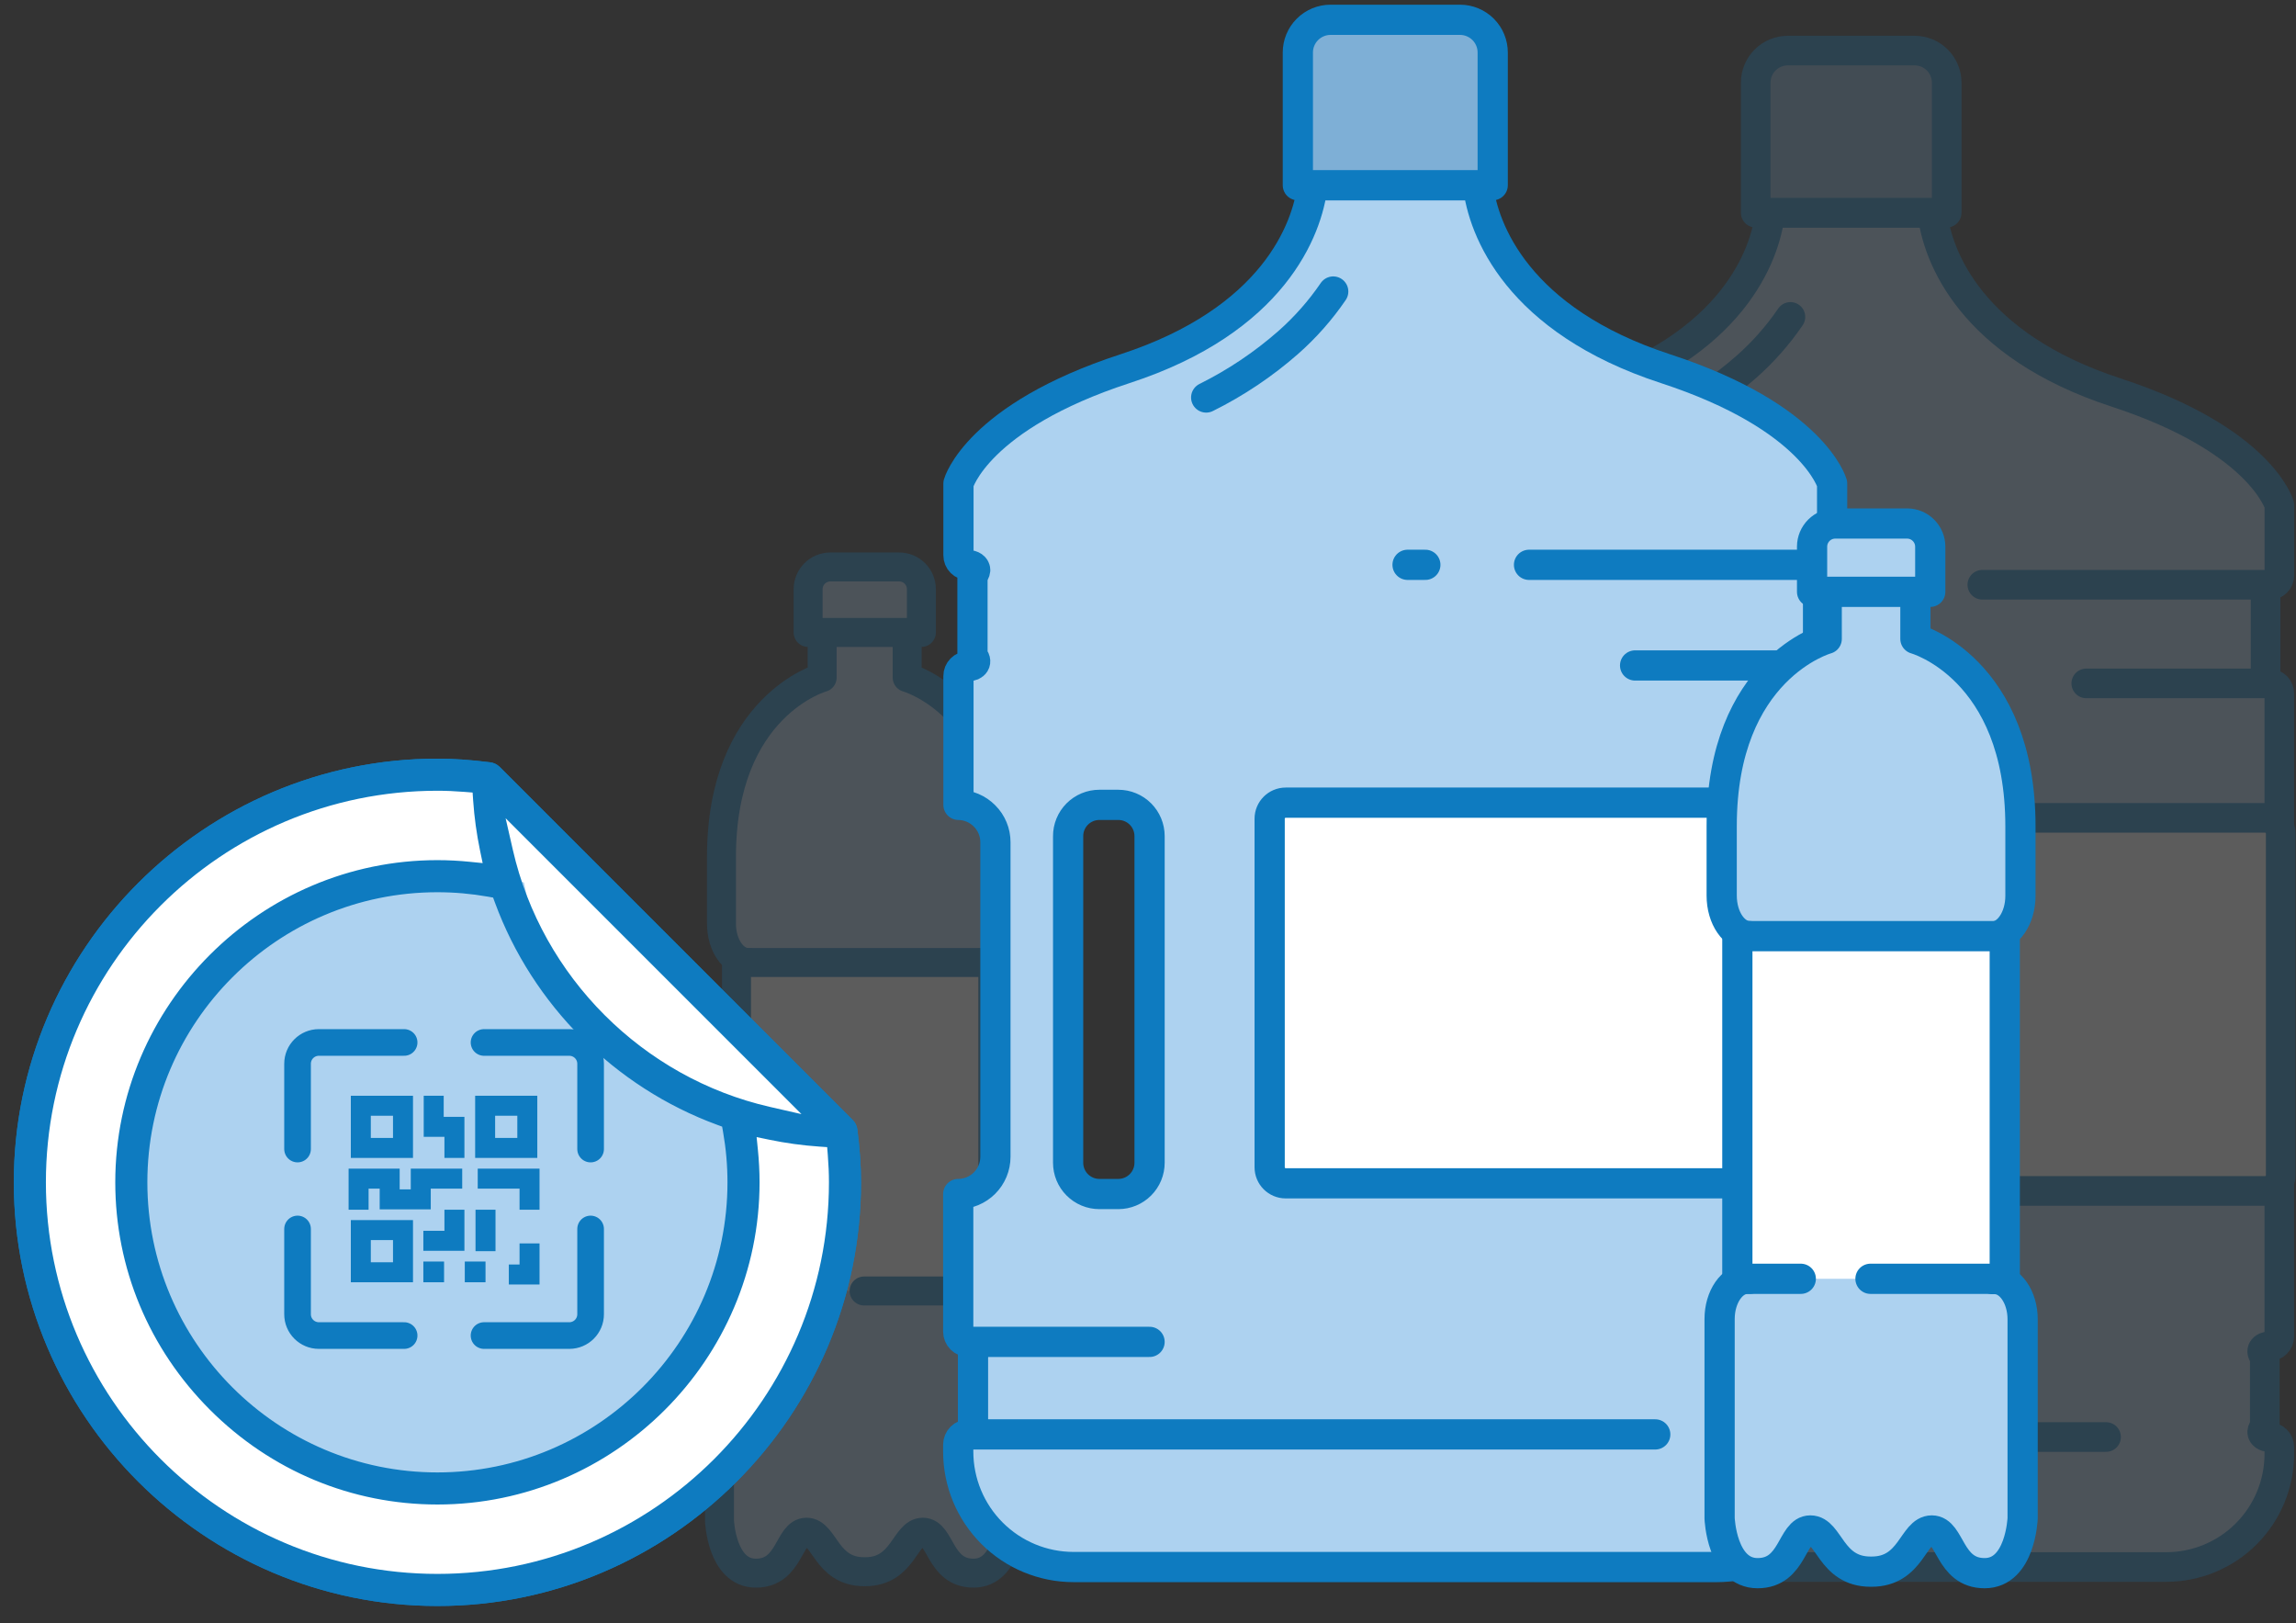 <?xml version="1.0" encoding="UTF-8"?> <svg xmlns="http://www.w3.org/2000/svg" width="232" height="164" viewBox="0 0 232 164" fill="none"><rect x="0" y="0" width="232" height="164" fill="#333333" stroke="none"/> <g opacity="0.2"> <path d="M229.341 59.114C229.47 59.114 229.597 59.089 229.716 59.04C229.835 58.99 229.943 58.918 230.035 58.827C230.126 58.736 230.198 58.628 230.247 58.509C230.297 58.39 230.322 58.262 230.322 58.133V51.031C230.322 51.031 228.48 44.445 213.81 39.654C199.141 34.864 195.75 25.885 195.251 21.496H178.866C178.366 25.885 174.976 34.869 160.306 39.654C145.636 44.439 143.8 51.031 143.8 51.031V58.133C143.8 58.262 143.824 58.39 143.873 58.51C143.922 58.629 143.995 58.737 144.086 58.829C144.177 58.92 144.286 58.992 144.405 59.041C144.524 59.09 144.652 59.115 144.781 59.114C145.143 59.114 145.458 59.309 145.458 59.602C145.449 59.698 145.42 59.791 145.374 59.876C145.328 59.961 145.265 60.036 145.189 60.096V68.127C145.762 68.701 145.321 69.114 144.781 69.114C144.652 69.114 144.524 69.138 144.405 69.187C144.286 69.236 144.177 69.309 144.086 69.4C143.995 69.491 143.922 69.6 143.873 69.719C143.824 69.838 143.8 69.966 143.8 70.095V82.849C144.772 82.86 145.699 83.254 146.382 83.945C146.725 84.286 146.997 84.692 147.182 85.139C147.367 85.586 147.462 86.066 147.461 86.549V117.696C147.461 118.674 147.073 119.611 146.382 120.303C145.692 120.994 144.755 121.384 143.777 121.385V135.005C143.777 135.275 143.884 135.534 144.074 135.725C144.265 135.917 144.523 136.025 144.793 136.026C145.171 136.026 145.504 136.233 145.504 136.537C145.497 136.635 145.469 136.73 145.424 136.816C145.379 136.903 145.316 136.98 145.24 137.042V144.167C145.814 144.741 145.355 145.189 144.793 145.189C144.523 145.189 144.265 145.296 144.075 145.486C143.884 145.676 143.777 145.935 143.777 146.204V146.892C143.777 149.923 144.981 152.83 147.125 154.974C149.268 157.117 152.175 158.321 155.206 158.321H218.888C221.919 158.321 224.826 157.117 226.969 154.974C229.112 152.83 230.316 149.923 230.316 146.892V146.204C230.315 145.934 230.206 145.676 230.015 145.486C229.824 145.295 229.565 145.189 229.295 145.189C228.916 145.189 228.584 144.982 228.584 144.672C228.591 144.575 228.618 144.479 228.664 144.393C228.709 144.306 228.772 144.229 228.847 144.167V137.042C228.274 136.468 228.733 136.026 229.295 136.026C229.566 136.026 229.826 135.919 230.017 135.727C230.209 135.536 230.316 135.276 230.316 135.005V70.078C230.318 69.948 230.295 69.819 230.247 69.699C230.199 69.578 230.128 69.468 230.037 69.375C229.946 69.282 229.838 69.209 229.719 69.158C229.599 69.107 229.471 69.081 229.341 69.08C228.979 69.08 228.658 68.885 228.658 68.592C228.667 68.495 228.696 68.401 228.742 68.315C228.788 68.229 228.852 68.154 228.928 68.093V60.061C228.354 59.556 228.796 59.114 229.341 59.114ZM162.727 118.287C162.727 119.108 162.401 119.895 161.822 120.476C161.242 121.057 160.455 121.384 159.635 121.385H157.753C156.932 121.384 156.146 121.057 155.566 120.476C154.986 119.895 154.661 119.108 154.661 118.287V85.958C154.658 85.551 154.737 85.147 154.891 84.77C155.045 84.393 155.273 84.05 155.56 83.761C155.848 83.472 156.189 83.242 156.566 83.086C156.942 82.93 157.345 82.849 157.753 82.849H159.635C160.455 82.849 161.241 83.175 161.821 83.755C162.401 84.335 162.727 85.121 162.727 85.941V118.287Z" fill="#ADD2F0" stroke="#0E7BC0" stroke-width="2.992" stroke-linecap="round" stroke-linejoin="round"></path> <path d="M228.866 82.632H176.21C175.333 82.632 174.621 83.343 174.621 84.221V118.736C174.621 119.613 175.333 120.325 176.21 120.325H228.866C229.743 120.325 230.455 119.613 230.455 118.736V84.221C230.455 83.343 229.743 82.632 228.866 82.632Z" fill="white" stroke="#0E7BC0" stroke-width="2.992" stroke-linecap="round" stroke-linejoin="round"></path> <path d="M168.332 42.513C171.269 41.055 174.004 39.221 176.467 37.057C178.153 35.569 179.646 33.877 180.914 32.02" stroke="#0E7BC0" stroke-width="2.992" stroke-linecap="round" stroke-linejoin="round"></path> <path d="M180.648 5.111H193.464C194.324 5.111 195.149 5.453 195.757 6.061C196.364 6.669 196.706 7.493 196.706 8.353V21.491H177.406V8.353C177.406 7.493 177.748 6.669 178.356 6.061C178.964 5.453 179.788 5.111 180.648 5.111V5.111Z" fill="#7EAFD6" stroke="#0E7BC0" stroke-width="2.992" stroke-linecap="round" stroke-linejoin="round"></path> <path d="M144.816 145.188H212.807" stroke="#0E7BC0" stroke-width="2.992" stroke-linecap="round" stroke-linejoin="round"></path> <path d="M144.816 136.027H162.728" stroke="#0E7BC0" stroke-width="2.992" stroke-linecap="round" stroke-linejoin="round"></path> <path d="M190.035 59.08H188.273" stroke="#0E7BC0" stroke-width="2.992" stroke-linecap="round" stroke-linejoin="round"></path> <path d="M228.979 59.08H200.305" stroke="#0E7BC0" stroke-width="2.992" stroke-linecap="round" stroke-linejoin="round"></path> <path d="M228.714 69.046H210.809" stroke="#0E7BC0" stroke-width="2.992" stroke-linecap="round" stroke-linejoin="round"></path> </g> <g opacity="0.2"> <path d="M91.665 63.881V68.454C91.665 68.454 101.839 71.26 101.839 86.612V93.346C101.839 95.5 100.632 97.274 99.14 97.274V130.459H99.347C100.84 130.459 102.052 132.204 102.052 134.359V153.628C102.052 153.628 101.844 158.942 98.371 158.942C94.897 158.942 95.094 154.806 93.253 154.806C91.413 154.806 91.312 158.796 87.423 158.796H87.322C83.439 158.796 83.333 154.806 81.492 154.806C79.652 154.806 79.859 158.942 76.38 158.942C72.901 158.942 72.699 153.628 72.699 153.628V134.33C72.699 132.176 73.911 130.431 75.404 130.431H75.606V97.246C74.113 97.246 72.901 95.5 72.901 93.318V86.584C72.896 71.26 83.075 68.454 83.075 68.454V63.881" fill="#ADD2F0"></path> <path d="M91.665 63.881V68.454C91.665 68.454 101.839 71.26 101.839 86.612V93.346C101.839 95.5 100.632 97.274 99.14 97.274V130.459H99.347C100.84 130.459 102.052 132.204 102.052 134.359V153.628C102.052 153.628 101.844 158.942 98.371 158.942C94.897 158.942 95.094 154.806 93.253 154.806C91.413 154.806 91.312 158.796 87.423 158.796H87.322C83.439 158.796 83.333 154.806 81.492 154.806C79.652 154.806 79.859 158.942 76.38 158.942C72.901 158.942 72.699 153.628 72.699 153.628V134.33C72.699 132.176 73.911 130.431 75.404 130.431H75.606V97.246C74.113 97.246 72.901 95.5 72.901 93.318V86.584C72.896 71.26 83.075 68.454 83.075 68.454V63.881" stroke="#0E7BC0" stroke-width="2.926" stroke-linecap="round" stroke-linejoin="round"></path> <path d="M80.562 130.432H74.418V97.247H100.32V130.432H87.313" fill="white"></path> <path d="M80.562 130.432H74.418V97.247H100.32V130.432H87.313" stroke="#0E7BC0" stroke-width="2.926" stroke-linecap="round" stroke-linejoin="round"></path> <path d="M83.884 57.282H90.859C91.454 57.282 92.025 57.519 92.446 57.94C92.867 58.361 93.103 58.931 93.103 59.527V63.898H81.656V59.51C81.661 58.92 81.897 58.356 82.314 57.94C82.73 57.523 83.294 57.287 83.884 57.282V57.282Z" fill="#ADD2F0" stroke="#0E7BC0" stroke-width="2.926" stroke-linecap="round" stroke-linejoin="round"></path> </g> <path d="M184.126 57.101C184.257 57.101 184.388 57.075 184.509 57.025C184.631 56.975 184.741 56.901 184.834 56.808C184.927 56.715 185.001 56.605 185.051 56.483C185.101 56.362 185.127 56.232 185.127 56.1V48.853C185.127 48.853 183.248 42.133 168.28 37.246C153.312 32.358 149.853 23.197 149.343 18.719H132.625C132.116 23.197 128.657 32.364 113.689 37.246C98.721 42.128 96.848 48.853 96.848 48.853V56.1C96.847 56.232 96.872 56.362 96.922 56.484C96.972 56.606 97.046 56.717 97.139 56.81C97.232 56.903 97.343 56.977 97.465 57.027C97.586 57.077 97.717 57.102 97.849 57.101C98.217 57.101 98.539 57.3 98.539 57.599C98.53 57.697 98.501 57.792 98.453 57.879C98.406 57.965 98.342 58.041 98.264 58.102V66.297C98.85 66.883 98.399 67.304 97.849 67.304C97.717 67.303 97.586 67.329 97.465 67.379C97.343 67.429 97.232 67.503 97.139 67.596C97.046 67.689 96.972 67.799 96.922 67.921C96.872 68.043 96.847 68.174 96.848 68.305V81.318C97.839 81.329 98.785 81.731 99.482 82.436C99.832 82.784 100.109 83.199 100.298 83.655C100.487 84.111 100.583 84.6 100.582 85.094V116.873C100.582 117.871 100.187 118.827 99.482 119.533C98.777 120.238 97.822 120.636 96.824 120.637V134.534C96.824 134.809 96.933 135.073 97.127 135.269C97.322 135.464 97.585 135.574 97.86 135.576C98.247 135.576 98.586 135.787 98.586 136.097C98.579 136.196 98.551 136.293 98.504 136.382C98.458 136.471 98.394 136.549 98.317 136.612V143.882C98.902 144.468 98.434 144.924 97.86 144.924C97.585 144.924 97.322 145.033 97.128 145.228C96.933 145.422 96.824 145.685 96.824 145.96V146.663C96.824 149.755 98.053 152.721 100.24 154.908C102.426 157.095 105.392 158.323 108.485 158.323H173.461C176.553 158.323 179.519 157.095 181.706 154.908C183.893 152.721 185.121 149.755 185.121 146.663V145.96C185.12 145.685 185.009 145.421 184.814 145.227C184.619 145.033 184.355 144.924 184.079 144.924C183.693 144.924 183.353 144.713 183.353 144.397C183.361 144.298 183.389 144.201 183.435 144.112C183.481 144.024 183.545 143.945 183.623 143.882V136.612C183.037 136.027 183.506 135.576 184.079 135.576C184.356 135.576 184.621 135.466 184.816 135.271C185.011 135.075 185.121 134.81 185.121 134.534V68.288C185.123 68.155 185.099 68.024 185.051 67.901C185.002 67.778 184.929 67.665 184.836 67.571C184.744 67.476 184.633 67.4 184.511 67.349C184.389 67.297 184.258 67.27 184.126 67.269C183.757 67.269 183.429 67.07 183.429 66.772C183.439 66.673 183.468 66.576 183.515 66.489C183.562 66.401 183.627 66.324 183.705 66.262V58.067C183.119 57.552 183.57 57.101 184.126 57.101ZM116.159 117.476C116.159 118.314 115.827 119.117 115.235 119.709C114.644 120.302 113.841 120.636 113.004 120.637H111.084C110.246 120.636 109.444 120.302 108.852 119.709C108.261 119.117 107.929 118.314 107.929 117.476V84.491C107.926 84.075 108.006 83.663 108.164 83.278C108.321 82.893 108.553 82.543 108.847 82.248C109.14 81.954 109.488 81.719 109.872 81.56C110.256 81.4 110.668 81.318 111.084 81.318H113.004C113.841 81.318 114.643 81.65 115.235 82.242C115.827 82.834 116.159 83.636 116.159 84.473V117.476Z" fill="#ADD2F0" stroke="#0E7BC0" stroke-width="3.053" stroke-linecap="round" stroke-linejoin="round"></path> <path d="M183.64 81.096H129.914C129.019 81.096 128.293 81.822 128.293 82.717V117.933C128.293 118.828 129.019 119.554 129.914 119.554H183.64C184.535 119.554 185.261 118.828 185.261 117.933V82.717C185.261 81.822 184.535 81.096 183.64 81.096Z" fill="white" stroke="#0E7BC0" stroke-width="3.053" stroke-linecap="round" stroke-linejoin="round"></path> <path d="M121.879 40.16C124.876 38.673 127.666 36.802 130.179 34.594C131.899 33.075 133.423 31.349 134.716 29.454" stroke="#0E7BC0" stroke-width="3.053" stroke-linecap="round" stroke-linejoin="round"></path> <path d="M134.448 2H147.525C148.402 2 149.243 2.348 149.864 2.969C150.484 3.589 150.832 4.43 150.832 5.307V18.712H131.141V5.307C131.141 4.43 131.489 3.589 132.109 2.969C132.73 2.348 133.571 2 134.448 2V2Z" fill="#7EAFD6" stroke="#0E7BC0" stroke-width="3.053" stroke-linecap="round" stroke-linejoin="round"></path> <path d="M97.883 144.924H167.255" stroke="#0E7BC0" stroke-width="3.053" stroke-linecap="round" stroke-linejoin="round"></path> <path d="M97.883 135.575H116.158" stroke="#0E7BC0" stroke-width="3.053" stroke-linecap="round" stroke-linejoin="round"></path> <path d="M144.024 57.066H142.227" stroke="#0E7BC0" stroke-width="3.053" stroke-linecap="round" stroke-linejoin="round"></path> <path d="M183.757 57.066H154.5" stroke="#0E7BC0" stroke-width="3.053" stroke-linecap="round" stroke-linejoin="round"></path> <path d="M183.488 67.234H165.219" stroke="#0E7BC0" stroke-width="3.053" stroke-linecap="round" stroke-linejoin="round"></path> <path d="M193.543 59.775V64.546C193.543 64.546 204.156 67.473 204.156 83.489V90.513C204.156 92.761 202.897 94.611 201.34 94.611V129.229H201.557C203.114 129.229 204.378 131.05 204.378 133.298V153.399C204.378 153.399 204.162 158.943 200.538 158.943C196.915 158.943 197.12 154.628 195.2 154.628C193.28 154.628 193.174 158.79 189.118 158.79H189.013C184.962 158.79 184.851 154.628 182.931 154.628C181.011 154.628 181.227 158.943 177.598 158.943C173.969 158.943 173.758 153.399 173.758 153.399V133.268C173.758 131.021 175.022 129.2 176.579 129.2H176.79V94.581C175.233 94.581 173.969 92.761 173.969 90.484V83.459C173.963 67.473 184.581 64.546 184.581 64.546V59.775" fill="#ADD2F0"></path> <path d="M193.543 59.775V64.546C193.543 64.546 204.156 67.473 204.156 83.489V90.513C204.156 92.761 202.897 94.611 201.34 94.611V129.229H201.557C203.114 129.229 204.378 131.05 204.378 133.298V153.399C204.378 153.399 204.162 158.943 200.538 158.943C196.915 158.943 197.12 154.628 195.2 154.628C193.28 154.628 193.174 158.79 189.118 158.79H189.013C184.962 158.79 184.851 154.628 182.931 154.628C181.011 154.628 181.227 158.943 177.598 158.943C173.969 158.943 173.758 153.399 173.758 153.399V133.268C173.758 131.021 175.022 129.2 176.579 129.2H176.79V94.581C175.233 94.581 173.969 92.761 173.969 90.484V83.459C173.963 67.473 184.581 64.546 184.581 64.546V59.775" stroke="#0E7BC0" stroke-width="3.053" stroke-linecap="round" stroke-linejoin="round"></path> <path d="M181.961 129.201H175.551V94.582H202.571V129.201H189.003" fill="white"></path> <path d="M181.961 129.201H175.551V94.582H202.571V129.201H189.003" stroke="#0E7BC0" stroke-width="3.053" stroke-linecap="round" stroke-linejoin="round"></path> <path d="M185.425 52.892H192.702C193.323 52.892 193.918 53.138 194.357 53.577C194.796 54.017 195.043 54.612 195.043 55.233V59.793H183.102V55.215C183.106 54.601 183.352 54.012 183.787 53.577C184.222 53.142 184.811 52.896 185.425 52.892V52.892Z" fill="#ADD2F0" stroke="#0E7BC0" stroke-width="3.053" stroke-linecap="round" stroke-linejoin="round"></path> <g clip-path="url(#clip0_4979_77004)"> <path d="M74.486 119.455C74.486 136.925 60.927 151.087 44.2 151.087C27.474 151.087 13.914 136.925 13.914 119.455C13.914 101.985 27.474 87.823 44.2 87.823C47.242 87.823 50.179 88.292 52.949 89.163C56.315 107.341 73.49 111.379 73.49 111.379C74.14 113.957 74.486 116.664 74.486 119.455Z" fill="#ADD2F0"></path> <path d="M59.678 124.168V132.783C59.678 133.972 58.714 134.936 57.525 134.936H48.91" stroke="#0E7BC0" stroke-width="2.692" stroke-linecap="round" stroke-linejoin="round"></path> <path d="M48.91 105.324H57.525C58.714 105.324 59.678 106.288 59.678 107.478V116.093" stroke="#0E7BC0" stroke-width="2.692" stroke-linecap="round" stroke-linejoin="round"></path> <path d="M30.066 116.092V107.477C30.066 106.287 31.031 105.323 32.22 105.323H40.835" stroke="#0E7BC0" stroke-width="2.692" stroke-linecap="round" stroke-linejoin="round"></path> <path d="M40.835 134.936H32.22C31.031 134.936 30.066 133.972 30.066 132.783V124.168" stroke="#0E7BC0" stroke-width="2.692" stroke-linecap="round" stroke-linejoin="round"></path> <rect x="36.459" y="111.718" width="4.262" height="4.262" stroke="#0E7BC0" stroke-width="2.019"></rect> <rect x="36.459" y="124.28" width="4.262" height="4.262" stroke="#0E7BC0" stroke-width="2.019"></rect> <rect x="49.021" y="111.717" width="4.262" height="4.262" stroke="#0E7BC0" stroke-width="2.019"></rect> <rect x="44.871" y="127.457" width="2.094" height="2.094" transform="rotate(90 44.871 127.457)" fill="#0E7BC0"></rect> <rect x="49.059" y="127.457" width="2.094" height="2.094" transform="rotate(90 49.059 127.457)" fill="#0E7BC0"></rect> <path d="M43.824 110.707V113.848H45.918V116.989" stroke="#0E7BC0" stroke-width="2.019"></path> <path d="M36.234 122.223V119.082H39.375V121.176H42.516V119.082H46.704" stroke="#0E7BC0" stroke-width="2.019"></path> <path d="M48.273 119.082H53.508V122.223" stroke="#0E7BC0" stroke-width="2.019"></path> <path d="M53.508 125.626V128.767H51.414" stroke="#0E7BC0" stroke-width="2.019"></path> <path d="M49.059 126.41V122.223" stroke="#0E7BC0" stroke-width="2.019"></path> <path d="M45.918 122.223V125.363H42.777" stroke="#0E7BC0" stroke-width="2.019"></path> <path fill-rule="evenodd" clip-rule="evenodd" d="M77.603 117.047C77.603 117.047 77.603 117.047 77.603 117.047C77.605 117.072 77.607 117.098 77.609 117.123C77.607 117.098 77.605 117.072 77.603 117.047ZM50.49 77.482L86.171 113.164C86.43 113.422 86.591 113.769 86.633 114.108C86.887 116.128 87.003 117.825 87.003 119.455C87.003 143.021 67.766 162.259 44.199 162.259C20.633 162.259 1.395 143.022 1.395 119.455C1.395 95.889 20.631 76.65 44.199 76.65C45.829 76.65 47.525 76.767 49.545 77.02C49.884 77.063 50.232 77.225 50.49 77.482ZM50.012 91.194L49.825 90.685L49.291 90.591C47.618 90.296 45.911 90.145 44.199 90.145C28.037 90.145 14.89 103.293 14.89 119.455C14.89 135.617 28.037 148.764 44.199 148.764C60.361 148.764 73.508 135.617 73.508 119.455C73.508 117.742 73.357 116.036 73.062 114.362L72.968 113.828L72.459 113.641C62.12 109.841 53.811 101.529 50.012 91.194ZM80.986 112.564L51.09 82.667L51.819 85.858C54.755 98.696 64.957 108.898 77.795 111.834L80.986 112.564ZM47.81 80.882L47.755 80.073L46.946 80.008C45.977 79.93 45.077 79.892 44.199 79.892C22.383 79.892 4.637 97.639 4.637 119.455C4.637 141.27 22.383 159.017 44.199 159.017C66.014 159.017 83.761 141.27 83.761 119.455C83.761 118.577 83.723 117.676 83.646 116.707L83.581 115.899L82.771 115.843C81.06 115.725 79.37 115.491 77.71 115.145L76.452 114.883L76.581 116.162C76.691 117.256 76.75 118.355 76.75 119.455C76.75 137.353 62.099 152.006 44.199 152.006C35.55 152.006 27.391 148.61 21.217 142.436C15.043 136.262 11.648 128.103 11.648 119.455C11.648 101.556 26.298 86.903 44.199 86.903C45.298 86.903 46.397 86.962 47.491 87.073L48.77 87.202L48.508 85.943C48.163 84.284 47.928 82.594 47.81 80.882Z" fill="#0E7BC0"></path> </g> <g clip-path="url(#clip1_4979_77004)"> <path d="M39.014 79.122C40.721 78.781 45.293 78.303 49.934 79.122L85.424 114.612L83.376 133.039L76.893 144.641L65.29 155.561L49.934 160.68L32.872 158.974L18.54 152.49L9.667 142.594L4.89 129.627L3.184 123.143L4.89 108.128L7.62 99.938L16.151 88.677L29.459 80.828L39.014 79.122Z" fill="white"></path> <path d="M74.486 119.455C74.486 136.925 60.927 151.087 44.2 151.087C27.474 151.087 13.914 136.925 13.914 119.455C13.914 101.985 27.474 87.823 44.2 87.823C47.242 87.823 50.179 88.292 52.949 89.163C56.315 107.341 73.49 111.379 73.49 111.379C74.14 113.957 74.486 116.664 74.486 119.455Z" fill="#ADD2F0"></path> <path d="M59.678 124.168V132.783C59.678 133.972 58.714 134.936 57.525 134.936H48.91" stroke="#0E7BC0" stroke-width="2.692" stroke-linecap="round" stroke-linejoin="round"></path> <path d="M48.91 105.324H57.525C58.714 105.324 59.678 106.288 59.678 107.478V116.093" stroke="#0E7BC0" stroke-width="2.692" stroke-linecap="round" stroke-linejoin="round"></path> <path d="M30.066 116.092V107.477C30.066 106.287 31.031 105.323 32.22 105.323H40.835" stroke="#0E7BC0" stroke-width="2.692" stroke-linecap="round" stroke-linejoin="round"></path> <path d="M40.835 134.936H32.22C31.031 134.936 30.066 133.972 30.066 132.783V124.168" stroke="#0E7BC0" stroke-width="2.692" stroke-linecap="round" stroke-linejoin="round"></path> <rect x="36.459" y="111.718" width="4.262" height="4.262" stroke="#0E7BC0" stroke-width="2.019"></rect> <rect x="36.459" y="124.28" width="4.262" height="4.262" stroke="#0E7BC0" stroke-width="2.019"></rect> <rect x="49.021" y="111.717" width="4.262" height="4.262" stroke="#0E7BC0" stroke-width="2.019"></rect> <rect x="44.871" y="127.457" width="2.094" height="2.094" transform="rotate(90 44.871 127.457)" fill="#0E7BC0"></rect> <rect x="49.059" y="127.457" width="2.094" height="2.094" transform="rotate(90 49.059 127.457)" fill="#0E7BC0"></rect> <path d="M43.824 110.707V113.848H45.918V116.989" stroke="#0E7BC0" stroke-width="2.019"></path> <path d="M36.234 122.223V119.082H39.375V121.176H42.516V119.082H46.704" stroke="#0E7BC0" stroke-width="2.019"></path> <path d="M48.273 119.082H53.508V122.223" stroke="#0E7BC0" stroke-width="2.019"></path> <path d="M53.508 125.626V128.767H51.414" stroke="#0E7BC0" stroke-width="2.019"></path> <path d="M49.059 126.41V122.223" stroke="#0E7BC0" stroke-width="2.019"></path> <path d="M45.918 122.223V125.363H42.777" stroke="#0E7BC0" stroke-width="2.019"></path> <path fill-rule="evenodd" clip-rule="evenodd" d="M77.603 117.047C77.603 117.047 77.603 117.047 77.603 117.047C77.605 117.072 77.607 117.098 77.609 117.123C77.607 117.098 77.605 117.072 77.603 117.047ZM50.49 77.482L86.171 113.164C86.43 113.422 86.591 113.769 86.633 114.108C86.887 116.128 87.003 117.825 87.003 119.455C87.003 143.021 67.766 162.259 44.199 162.259C20.633 162.259 1.395 143.022 1.395 119.455C1.395 95.889 20.631 76.65 44.199 76.65C45.829 76.65 47.525 76.767 49.545 77.02C49.884 77.063 50.232 77.225 50.49 77.482ZM50.012 91.194L49.825 90.685L49.291 90.591C47.618 90.296 45.911 90.145 44.199 90.145C28.037 90.145 14.89 103.293 14.89 119.455C14.89 135.617 28.037 148.764 44.199 148.764C60.361 148.764 73.508 135.617 73.508 119.455C73.508 117.742 73.357 116.036 73.062 114.362L72.968 113.828L72.459 113.641C62.12 109.841 53.811 101.529 50.012 91.194ZM80.986 112.564L51.09 82.667L51.819 85.858C54.755 98.696 64.957 108.898 77.795 111.834L80.986 112.564ZM47.81 80.882L47.755 80.073L46.946 80.008C45.977 79.93 45.077 79.892 44.199 79.892C22.383 79.892 4.637 97.639 4.637 119.455C4.637 141.27 22.383 159.017 44.199 159.017C66.014 159.017 83.761 141.27 83.761 119.455C83.761 118.577 83.723 117.676 83.646 116.707L83.581 115.899L82.771 115.843C81.06 115.725 79.37 115.491 77.71 115.145L76.452 114.883L76.581 116.162C76.691 117.256 76.75 118.355 76.75 119.455C76.75 137.353 62.099 152.006 44.199 152.006C35.55 152.006 27.391 148.61 21.217 142.436C15.043 136.262 11.648 128.103 11.648 119.455C11.648 101.556 26.298 86.903 44.199 86.903C45.298 86.903 46.397 86.962 47.491 87.073L48.77 87.202L48.508 85.943C48.163 84.284 47.928 82.594 47.81 80.882Z" fill="#0E7BC0"></path> </g> <defs> <clipPath id="clip0_4979_77004"> <rect width="87.493" height="87.493" fill="white" transform="translate(0.453 75.709)"></rect> </clipPath> <clipPath id="clip1_4979_77004"> <rect width="87.493" height="87.493" fill="white" transform="translate(0.453 75.709)"></rect> </clipPath> </defs> </svg> 
